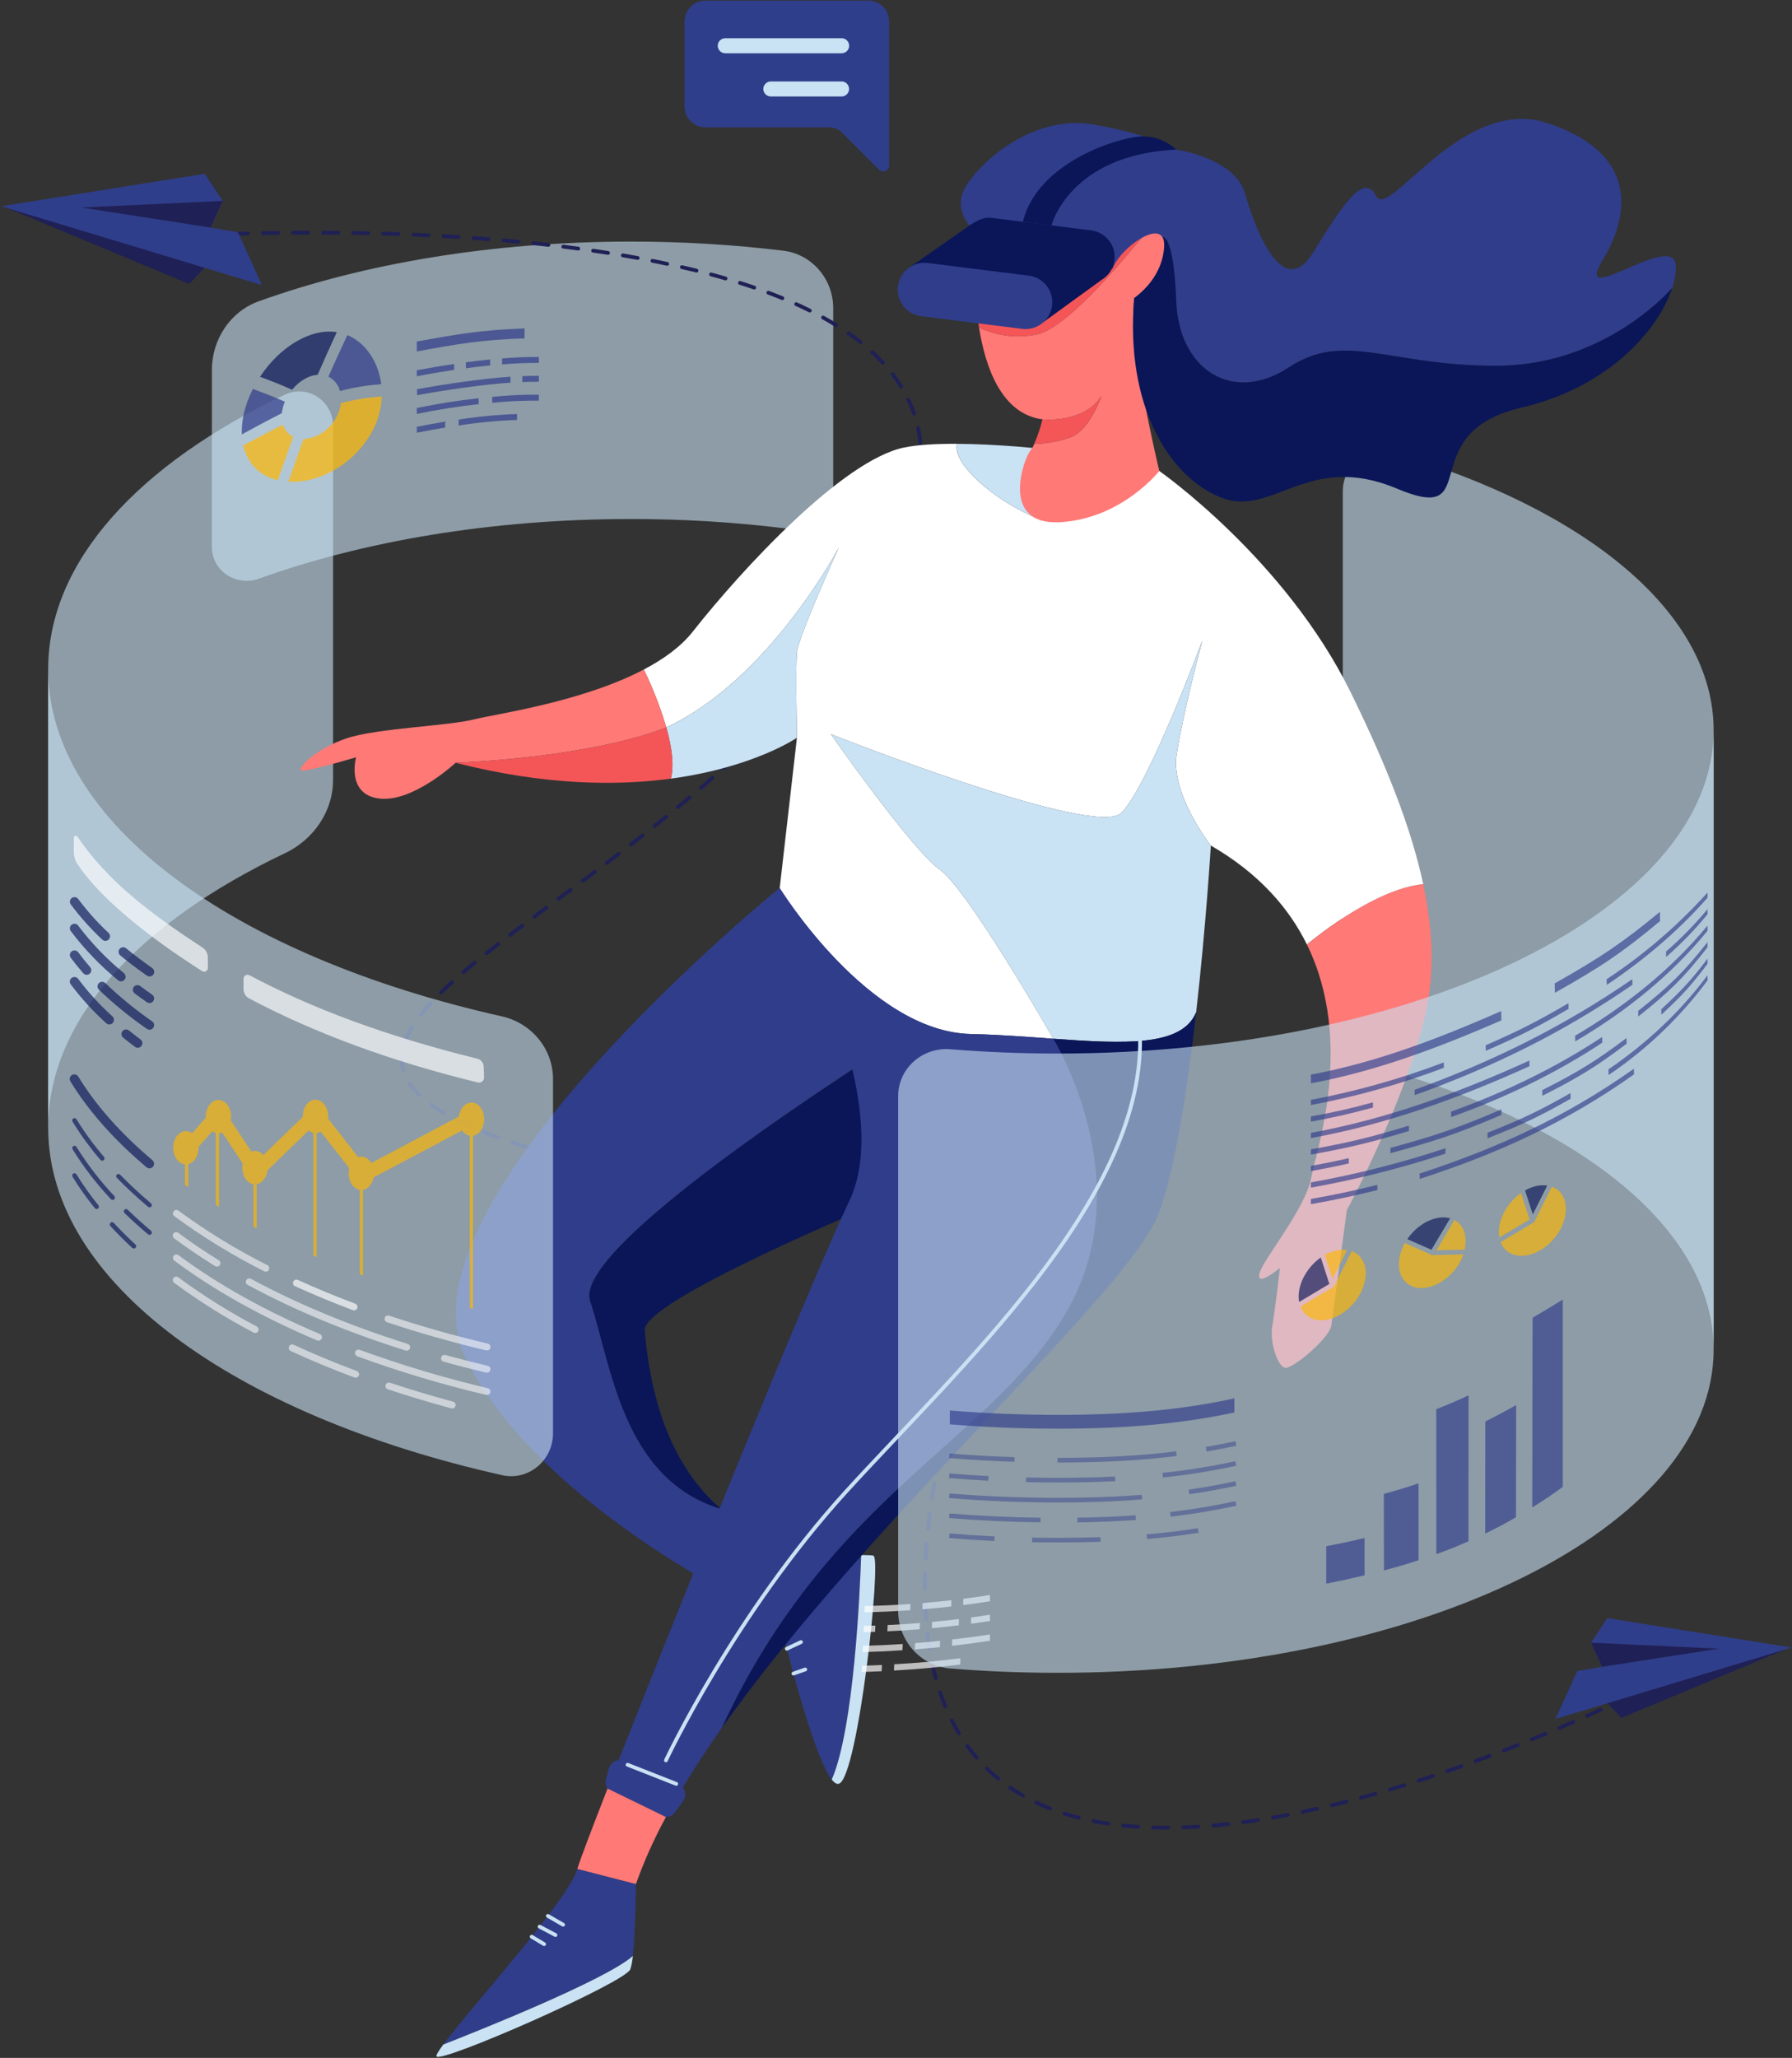 <?xml version="1.0" encoding="UTF-8"?>
<svg width="953px" height="1094px" viewBox="0 0 953 1094" version="1.1" xmlns="http://www.w3.org/2000/svg" xmlns:xlink="http://www.w3.org/1999/xlink">
    <rect x="0" y="0" width="953" height="1094" fill="#333333" stroke="none"/>
    <!-- Generator: Sketch 52.6 (67491) - http://www.bohemiancoding.com/sketch -->
    <title>DISCOVER NEW TECHNO-01</title>
    <desc>Created with Sketch.</desc>
    <g id="Page-1" stroke="none" stroke-width="1" fill="none" fill-rule="evenodd">
        <g id="Artboard" transform="translate(-2231, -3409)">
            <g id="DISCOVER-NEW-TECHNO-01" transform="translate(2231, 3409)">
                <g id="back_tech" transform="translate(24.991, 128.216)">
                    <path d="M126.531,81.592 C138.51,75.897 152.138,84.922 152.138,98.16 L152.138,286.405 C152.138,303.198 141.709,318.151 126.531,325.369 C48.908,362.244 0.625,413.997 0.625,471.303 L0.625,227.517 C0.625,170.203 48.908,118.45 126.531,81.592 Z" id="Path" fill="#C9E2F4" opacity="0.6"></path>
                    <path d="M715.775,112.306 C702.254,108.343 689.117,118.966 689.117,133.003 L689.117,406.637 C689.117,422.847 700.222,436.917 715.775,441.48 C817.906,471.452 886.332,526.402 886.332,589.186 L886.332,260.021 C886.357,197.22 817.906,142.287 715.775,112.306 Z" id="Path" fill="#C9E2F4" opacity="0.6"></path>
                    <path d="M310.508,147.698 C236.542,147.698 168.166,159.471 112.669,179.411 C100.656,183.724 87.678,175.315 87.678,162.56 L87.678,68.562 C87.678,52.344 97.374,37.399 112.669,31.929 C168.166,11.989 236.542,0.216 310.508,0.216 C337.588,0.19 364.645,1.803 391.53,5.045 C406.858,6.91 418.129,20.19 418.129,35.617 L418.129,129.615 C418.129,143.702 405.516,154.242 391.53,152.544 C364.646,149.291 337.589,147.673 310.508,147.698 Z" id="Path" fill="#C9E2F4" opacity="0.6"></path>
                    <g id="Group" opacity="0.71" transform="translate(103.297, 45.791)">
                        <path d="M113.227,22.629 C105.155,23.828 101.156,24.528 93.376,26.001 L93.376,22.837 C101.115,21.389 105.113,20.681 113.185,19.507 L113.227,22.629 Z" id="Path" fill="#303D8B"></path>
                        <path d="M132.379,20.256 C127.214,20.756 124.623,21.089 119.492,21.747 L119.45,18.6 C124.59,17.909 127.181,17.609 132.354,17.101 C132.362,18.358 132.37,18.991 132.379,20.256 Z" id="Path" fill="#303D8B"></path>
                        <path d="M158.278,18.924 C150.506,18.924 146.565,19.108 138.701,19.707 C138.701,18.45 138.701,17.817 138.701,16.552 C146.574,15.944 150.522,15.761 158.295,15.761 L158.278,18.924 Z" id="Path" fill="#303D8B"></path>
                        <path d="M143.2,29.406 C129.48,30.239 107.038,33.569 93.509,36.067 L93.467,32.92 C107.038,30.364 129.438,27.092 143.175,26.259 C143.183,27.475 143.192,28.141 143.2,29.406 Z" id="Path" fill="#303D8B"></path>
                        <path d="M158.278,28.949 C154.771,28.949 153.013,28.949 149.481,29.107 C149.481,27.841 149.481,27.208 149.481,25.943 C153.013,25.818 154.779,25.785 158.295,25.785 C158.278,27.05 158.278,27.683 158.278,28.949 Z" id="Path" fill="#303D8B"></path>
                        <path d="M126.289,40.854 C115.238,42.033 104.253,43.767 93.376,46.05 L93.376,42.886 C106.379,40.321 113.002,39.206 126.248,37.707 L126.289,40.854 Z" id="Path" fill="#303D8B"></path>
                        <path d="M158.278,38.973 C149.997,38.912 141.718,39.295 133.478,40.122 C133.478,38.864 133.478,38.232 133.478,36.966 C141.718,36.131 149.996,35.742 158.278,35.801 L158.278,38.973 Z" id="Path" fill="#303D8B"></path>
                        <path d="M108.454,53.285 C102.431,54.275 99.415,54.833 93.376,56.057 L93.376,52.893 C99.39,51.686 102.398,51.128 108.42,50.146 C108.429,51.411 108.437,52.036 108.454,53.285 Z" id="Path" fill="#303D8B"></path>
                        <path d="M146.682,49.247 C136.286,49.607 125.921,50.589 115.643,52.186 L115.601,49.047 C125.89,47.441 136.266,46.451 146.674,46.083 C146.674,47.348 146.682,47.981 146.682,49.247 Z" id="Path" fill="#303D8B"></path>
                        <path d="M150.672,5.87 C127.48,6.652 115.018,8.859 93.376,12.822 L93.376,7.543 C114.843,3.672 127.447,1.399 150.664,0.599 C150.664,2.714 150.664,3.763 150.672,5.87 Z" id="Path" fill="#303D8B"></path>
                        <path d="M23.225,39.531 C16.403,36.575 12.979,35.284 6.206,32.745 C1.916,41.196 0.017,49.571 0.317,56.931 C8.847,52.302 13.095,49.979 21.626,45.633 C21.853,43.531 22.392,41.474 23.225,39.531 Z" id="Path" fill="#303D8B"></path>
                        <path d="M22.192,51.769 C13.745,55.999 9.538,58.247 1.066,62.801 C2.899,70.852 7.906,77.055 15.67,80.127 C16.895,80.607 18.154,80.999 19.435,81.301 C22.709,72.142 24.341,67.497 27.64,58.188 C25.003,56.908 23.027,54.578 22.192,51.769 Z" id="Path" fill="#FEB701"></path>
                        <path d="M46.575,26.351 C49.527,27.894 51.683,30.618 52.507,33.844 C59.693,31.956 67.043,30.755 74.457,30.256 C73.124,20.082 67.943,10.507 59.271,5.528 C58.355,5.005 57.406,4.541 56.43,4.138 C52.39,12.747 50.366,17.234 46.35,26.234 L46.575,26.351 Z" id="Path" fill="#303D8B"></path>
                        <path d="M52.99,40.288 C52.631,43.279 51.634,46.158 50.066,48.73 C46.076,55.391 39.236,59.279 33.163,59.354 C29.89,68.512 28.273,73.075 25.033,82.108 C40.028,82.941 57.388,74.374 67.518,58.88 C71.925,52.31 74.43,44.652 74.757,36.75 C67.411,37.284 60.127,38.468 52.99,40.288 Z" id="Path" fill="#FEB701"></path>
                        <path d="M40.636,25.227 C44.684,16.027 46.725,11.431 50.816,2.564 C36.654,0.341 20.26,10.69 9.997,26.301 C16.786,28.849 20.218,30.156 27.057,33.178 C30.823,28.549 35.821,25.56 40.636,25.227 Z" id="Path" fill="#0A1658"></path>
                    </g>
                </g>
                <g id="etc">
                    <path d="M880.134,895.015 C880.134,895.015 354.151,1169.423 526.483,679.537" id="Path" stroke="#1F2055" stroke-width="2" stroke-linecap="round" stroke-dasharray="8"></path>
                    <polygon id="Path" fill="#1F2055" points="850.694 900.926 862.215 913.265 949.984 876.674"></polygon>
                    <polygon id="Path" fill="#2F3E8A" points="854.793 860.197 846.121 873.268 851.985 886.073 838.832 888.313 827.219 913.806 952.808 875.824"></polygon>
                    <polygon id="Path" fill="#1F2055" points="851.985 886.073 846.121 873.268 914.147 876.449"></polygon>
                    <path d="M91.91,125.768 C91.91,125.768 571.842,92.465 477.608,291.109 C383.374,489.752 49.149,553.219 313.324,619.042" id="Path" stroke="#1F2055" stroke-width="2" stroke-linecap="round" stroke-dasharray="8"></path>
                    <polygon id="Path" fill="#1F2055" points="113.394 137.366 100.673 150.995 3.715 110.582"></polygon>
                    <polygon id="Path" fill="#2F3E8A" points="108.87 92.374 118.45 106.811 111.978 120.964 126.497 123.429 139.335 151.595 0.608 109.641"></polygon>
                    <polygon id="Path" fill="#1F2055" points="111.978 120.964 118.45 106.811 43.31 110.324"></polygon>
                    <path d="M375.169,0.325 L461.888,0.325 C467.929,0.325 472.826,5.219 472.826,11.256 L472.826,88.011 C472.824,89.277 472.059,90.416 470.889,90.899 C469.719,91.381 468.373,91.113 467.478,90.218 L447.677,70.427 C445.935,68.689 443.574,67.713 441.112,67.713 L375.169,67.713 C369.03,67.718 364.049,62.75 364.039,56.615 L364.039,11.44 C364.039,8.49 365.212,5.662 367.3,3.577 C369.387,1.493 372.218,0.322 375.169,0.325 Z" id="Path" fill="#2F3E8A"></path>
                    <path d="M385.698,20.323 L447.593,20.323 C449.8,20.328 451.587,22.114 451.592,24.319 C451.587,26.526 449.801,28.315 447.593,28.324 L385.698,28.324 C383.491,28.315 381.704,26.526 381.7,24.319 C381.704,22.114 383.492,20.328 385.698,20.323 Z" id="Path" fill="#C9E2F4"></path>
                    <path d="M409.94,43.294 L447.552,43.294 C449.76,43.303 451.546,45.092 451.55,47.298 C451.546,49.504 449.758,51.29 447.552,51.295 L409.94,51.295 C407.732,51.29 405.942,49.505 405.933,47.298 C405.938,45.089 407.729,43.298 409.94,43.294 Z" id="Path" fill="#C9E2F4"></path>
                </g>
                <g id="lady" transform="translate(159.111, 62.443)">
                    <g id="right_leg" transform="translate(83.304, 403.798)">
                        <path d="M244.648,80.468 C183.911,118.925 62.728,199.526 71.375,225.386 C82.838,259.763 88.536,320.132 141.259,336.118 C121.358,319.133 104.538,290.226 100.482,240.988 C99.215,225.66 215.949,176.738 243.881,165.224 C245.964,159.396 247.988,153.651 249.929,148.031 C249.738,132.379 248.763,106.361 244.648,80.468 Z" id="Path" fill="#0A1658"></path>
                        <path d="M141.234,336.084 C88.511,320.132 82.813,259.763 71.35,225.352 C62.728,199.543 183.911,118.891 244.623,80.435 C236.859,31.521 217.915,-16.935 172.148,5.795 C172.148,5.795 -34.838,173.924 5.148,255.616 C45.134,337.308 172.148,394.897 172.148,394.897 C172.148,394.897 189.101,466.041 199.93,479.786 C211.726,452.695 214.925,379.969 215.575,360.446 C201.596,360.262 168.516,359.372 141.234,336.084 Z" id="Path" fill="#303D8B"></path>
                        <path d="M203.945,481.909 C213.942,477.214 226.437,363.493 222.181,360.845 C221.614,360.495 219.257,360.495 215.566,360.446 C214.908,379.969 211.718,452.695 199.922,479.786 C201.396,481.651 202.754,482.476 203.945,481.909 Z" id="Path" fill="#C9E2F4"></path>
                        <path d="M176.022,410.233 L183.561,406.687" id="Path" stroke="#C9E2F3" stroke-width="2" stroke-linecap="round"></path>
                        <path d="M179.537,423.438 L185.818,421.265" id="Path" stroke="#C9E2F3" stroke-width="2" stroke-linecap="round"></path>
                    </g>
                    <g id="body" transform="translate(183.269, 173.175)">
                        <path d="M375.852,132.279 C340.956,61.369 274.121,14.745 274.121,14.745 C274.121,14.745 228.004,48.422 206.419,38.731 C184.835,29.04 163.934,10.499 166.608,0.375 C166.612,0.358 166.612,0.341 166.608,0.325 C155.321,0.266 145.416,0.841 138.368,2.298 C105.73,9.058 52.223,66.947 26.049,100.15 C19.76,108.143 10.546,114.778 0,120.307 C4.835,130.207 8.831,140.495 11.946,151.062 C66.643,125.827 103.689,55.491 103.689,55.491 C103.689,55.491 82.23,102.798 81.438,111.024 C80.647,119.249 81.438,156.574 81.438,156.574 L72.275,236.451 C72.275,236.451 119.317,312.897 173.997,314.08 C188.876,314.396 203.762,315.562 217.774,316.577 C217.774,316.577 172.39,237.283 157.445,226.701 C142.5,216.119 99.474,154.675 99.474,154.675 C99.474,154.675 239.816,210.249 253.928,196.537 C268.04,182.825 297.054,104.854 297.054,104.854 C297.054,104.854 286.466,144.426 283.334,165.582 C280.202,186.738 301.561,213.871 301.561,213.871 C327.236,228.733 343.147,247.174 352.652,266.515 C352.652,266.515 387.306,237.017 414.497,234.402 C408.091,204.471 394.904,171.01 375.852,132.279 Z" id="Path" fill="#FFFFFF"></path>
                        <path d="M283.334,165.582 C286.466,144.426 297.054,104.854 297.054,104.854 C297.054,104.854 268.04,182.825 253.928,196.537 C239.816,210.249 99.474,154.675 99.474,154.675 C99.474,154.675 142.5,216.127 157.445,226.701 C172.39,237.275 217.732,316.569 217.732,316.569 C255.219,319.283 286.367,320.915 293.764,302.415 C299.062,255.716 301.561,213.871 301.561,213.871 C301.561,213.871 280.194,186.738 283.334,165.582 Z" id="Path" fill="#C9E2F4"></path>
                        <path d="M206.419,38.731 C228.004,48.422 274.121,14.745 274.121,14.745 C266.765,9.167 207.586,0.533 166.658,0.325 C166.662,0.341 166.662,0.358 166.658,0.375 C163.959,10.499 184.835,29.04 206.419,38.731 Z" id="Path" fill="#C9E2F4"></path>
                        <path d="M81.438,111.024 C82.271,102.798 103.689,55.491 103.689,55.491 C103.689,55.491 66.643,125.827 11.962,151.062 C14.695,160.803 16.311,170.944 14.387,178.312 C58.538,172.359 81.438,156.574 81.438,156.574 C81.438,156.574 80.655,119.258 81.438,111.024 Z" id="Path" fill="#C9E2F4"></path>
                    </g>
                    <g id="head" transform="translate(351.544, 0)">
                        <path d="M92.518,96.037 C92.518,96.037 111.136,82.916 109.37,65.282 C109.112,62.668 106.688,59.396 102.764,55.99 C102.722,56.04 60.362,111.123 41.119,115.236 C30.633,117.475 19.702,116.221 9.997,111.665 C13.379,132.945 22.017,157.698 43.801,160.487 C43.801,160.487 65.702,162.843 75.04,148.148 C75.04,148.148 68.751,166.365 58.704,169.995 C52.502,172.193 45.99,173.393 39.411,173.55 C38.858,174.831 38.144,176.037 37.287,177.138 C33.955,181.059 20.626,217.102 53.356,215.145 C86.087,213.188 105.888,187.92 105.888,187.92 C105.888,187.92 89.769,122.288 92.518,96.037 Z" id="Path" fill="#FF7977"></path>
                        <path d="M41.161,115.236 C60.362,111.123 102.722,56.04 102.806,55.99 C80.314,36.433 8.139,12.289 7.931,80.268 C7.69,90.774 8.381,101.281 9.997,111.665 C19.714,116.23 30.661,117.485 41.161,115.236 Z" id="Path" fill="#F45658"></path>
                        <path d="M58.663,169.995 C68.709,166.365 74.999,148.148 74.999,148.148 C65.66,162.843 43.76,160.487 43.76,160.487 C42.632,164.947 41.165,169.314 39.37,173.55 C45.948,173.393 52.46,172.193 58.663,169.995 Z" id="Path" fill="#F45658"></path>
                        <path d="M114.86,97.611 C116.234,134.044 144.749,152.561 174.739,132.87 C204.728,113.18 227.962,132.279 285.883,131.988 C343.805,131.696 378.659,90.609 378.659,90.609 C380.242,85.78 380.825,81.517 380.459,78.212 C378.493,60.578 325.178,102.898 341.647,75.814 C358.116,48.73 357.717,17.875 312.241,2.981 C266.765,-11.914 227.962,54.708 221.298,41.828 C214.633,28.949 203.654,46.083 187.584,71.943 C171.515,97.802 157.003,59.795 151.514,40.596 C146.024,21.397 114.86,17.093 114.86,17.093 C114.86,17.093 102.514,9.258 70.959,3.772 C39.403,-1.715 11.371,22.579 2.741,37.074 C-5.89,51.57 10.979,63.517 10.979,63.517 C29.206,78.945 81.097,80.418 81.097,80.418 C83.971,71.177 102.572,56.731 107.354,63.35 C107.354,63.35 113.494,61.169 114.86,97.611 Z" id="Path" fill="#303D8B"></path>
                        <path d="M108.445,68.954 C107.262,86.438 92.518,96.037 92.518,96.037 C87.619,153.435 111.136,191.05 138.577,202.015 C166.017,212.98 184.835,177.338 232.269,197.32 C279.702,217.301 239.716,167.938 298.521,154.226 C346.296,143.086 371.828,111.515 378.659,90.609 C378.659,90.609 343.805,131.696 285.883,131.988 C227.962,132.279 204.728,113.18 174.739,132.87 C144.749,152.561 116.234,134.044 114.86,97.611 C113.485,61.177 107.362,63.35 107.362,63.35 C108.204,64.516 108.62,66.339 108.445,68.954 Z" id="Path" fill="#0A1658"></path>
                    </g>
                    <g id="vr" transform="translate(316.556, 9.991)">
                        <path d="M104.655,50.046 L50.974,43.294 C45.651,42.619 37.645,49.039 37.645,49.039 L7.614,69.969 L78.822,99.109 L110.245,76.297 C110.895,75.902 111.511,75.454 112.086,74.956 L112.236,74.848 C114.878,72.555 116.581,69.368 117.017,65.898 C117.955,58.117 112.434,51.037 104.655,50.046 Z" id="Path" fill="#0A1658"></path>
                        <path d="M15.793,70.635 L69.906,70.632 C77.777,70.631 84.158,77.011 84.158,84.882 C84.158,84.883 84.158,84.884 84.158,84.884 L84.158,84.884 C84.158,92.757 77.776,99.138 69.904,99.139 L15.791,99.143 C7.92,99.143 1.539,92.763 1.538,84.892 C1.538,84.891 1.538,84.891 1.538,84.89 L1.538,84.89 C1.539,77.018 7.92,70.636 15.793,70.635 Z" id="Rectangle" fill="#303D8B" transform="translate(42.848, 84.887) rotate(7.14) translate(-42.848, -84.887) "></path>
                        <path d="M83.504,47.398 C83.504,47.398 93.009,9.749 149.848,7.102 C145.192,2.663 139.029,0.147 132.595,0.058 C121.524,-0.241 76.098,12.98 68.318,45.5 L83.504,47.398 Z" id="Path" fill="#0A1658"></path>
                    </g>
                    <g id="hands" transform="translate(0, 293.065)">
                        <path d="M535.921,146.624 C561.57,198.818 540.486,257.565 538.345,269.995 C535.404,287.038 512.762,313.488 510.705,321.423 C508.647,329.357 521.584,318.484 521.584,318.484 C521.584,318.484 518.935,341.405 517.469,349.63 C516.003,357.856 520.41,371.377 524.525,371.669 C528.64,371.96 548.042,355.8 548.925,349.048 C549.808,342.295 557.155,287.829 557.155,287.829 C557.155,287.829 588.911,229.057 599.107,182.825 C603.73,161.835 603.089,139.389 597.766,114.512 C570.575,117.126 535.921,146.624 535.921,146.624 Z" id="Path" fill="#FF7977"></path>
                        <path d="M183.269,0.416 C150.006,17.9 103.455,24.211 93.184,26.884 C79.664,30.414 41.044,31.588 24.975,37.074 C8.905,42.561 -0.508,52.352 0.866,53.917 C2.241,55.483 30.264,47.065 30.264,47.065 C30.264,47.065 24.775,66.847 42.618,69.004 C60.462,71.16 83.188,50.004 83.188,50.004 C161.585,46.258 195.215,31.172 195.215,31.172 C192.1,20.604 188.104,10.316 183.269,0.416 Z" id="Path" fill="#FF7977"></path>
                        <path d="M197.656,58.422 C199.58,51.053 197.964,40.938 195.232,31.172 C195.232,31.172 161.602,46.258 83.204,50.004 C130.254,61.993 168.558,62.343 197.656,58.422 Z" id="Path" fill="#F45658"></path>
                    </g>
                    <g id="left_leg" transform="translate(72.475, 409.626)">
                        <path d="M404.558,65.981 C397.161,84.456 366.022,82.824 328.527,80.135 C328.527,80.135 375.894,156.399 335.324,225.744 C294.755,295.089 209.893,321.822 152.055,446.858 C230.503,335.668 369.804,214.279 384.907,172.259 C393.604,148.073 400.085,105.304 404.558,65.981 Z" id="Path" fill="#0A1658"></path>
                        <path d="M328.527,80.118 C314.515,79.111 299.629,77.945 284.75,77.621 C230.07,76.447 183.028,0 183.028,0 C183.028,0 246.53,111.123 220.073,166.365 C200.38,207.477 132.929,373.459 97.441,463.593 C95.035,463.842 93.017,465.52 92.334,467.839 L90.668,473.575 C90.149,475.323 90.456,477.211 91.501,478.704 L122.549,493.865 C124.481,493.867 126.296,492.937 127.422,491.368 L131.696,485.331 C133.23,483.169 133.148,480.253 131.496,478.18 C137.694,467.872 144.591,457.407 152.047,446.842 C209.877,321.806 294.73,295.072 335.316,225.727 C375.902,156.382 328.527,80.127 328.527,80.118 Z" id="Path" fill="#303D8B"></path>
                        <path d="M75.415,521.532 L106.579,529.566 C110.956,517.265 116.301,505.33 122.565,493.874 L91.518,478.729 C82.563,501.641 76.582,517.46 75.415,521.532 Z" id="Path" fill="#FF7977"></path>
                        <path d="M102.173,466.091 L128.047,476.256" id="Path" stroke="#C9E2F3" stroke-width="2" stroke-linecap="round"></path>
                        <path d="M122.565,463.743 C122.565,463.743 158.911,386.164 218.307,320.932 C277.703,255.7 375.902,166.656 374.719,80.118" id="Path" stroke="#C9E2F3" stroke-width="2" stroke-linecap="round"></path>
                        <path d="M106.579,529.566 L75.415,521.532 C70.742,537.883 18.569,595.456 4.174,614.78 C21.018,608.186 90.985,580.328 104.972,567.664 C106.454,554.385 106.579,529.566 106.579,529.566 Z" id="Path" fill="#303D8B"></path>
                        <path d="M0.541,621.049 C2.108,625.362 100.898,581.868 103.639,574.816 C104.338,572.501 104.782,570.117 104.963,567.706 C90.985,580.369 21.018,608.227 4.165,614.821 C1.666,618.193 0.308,620.408 0.541,621.049 Z" id="Path" fill="#C9E2F4"></path>
                        <path d="M59.771,546.442 L67.868,551.113" id="Path" stroke="#C9E2F3" stroke-width="2" stroke-linecap="round"></path>
                        <path d="M55.381,552.154 L63.819,556.6" id="Path" stroke="#C9E2F3" stroke-width="2" stroke-linecap="round"></path>
                        <path d="M51.165,557.49 L57.771,561.445" id="Path" stroke="#C9E2F3" stroke-width="2" stroke-linecap="round"></path>
                    </g>
                </g>
                <g id="front_tech" transform="translate(24.991, 355.508)">
                    <path d="M269.114,218.134 C269.114,202.107 257.685,188.378 242.04,184.831 C99.64,152.927 0.625,82.25 0.625,0.183 L0.625,244.044 C0.625,326.119 99.64,396.796 242.04,428.708 C256.085,431.855 269.114,420.832 269.114,406.437 L269.114,218.134 Z" id="Path" fill="#C9E2F4" opacity="0.6"></path>
                    <g id="Group" opacity="0.67" transform="translate(11.663, 88.253)">
                        <path d="M19.402,56.415 C18.783,56.407 18.189,56.17 17.735,55.749 C11.623,50.037 6.031,43.793 1.025,37.091 C0.479,36.389 0.357,35.447 0.706,34.629 C1.055,33.811 1.82,33.247 2.705,33.155 C3.59,33.063 4.455,33.457 4.965,34.185 C9.796,40.655 15.196,46.679 21.101,52.186 C21.83,52.872 22.067,53.933 21.701,54.864 C21.334,55.795 20.436,56.41 19.435,56.415 L19.402,56.415 Z" id="Path" fill="#0A1658"></path>
                        <path d="M42.852,75.323 C42.35,75.321 41.861,75.164 41.452,74.873 C36.454,71.376 31.656,67.763 27.29,64.133 C26.615,63.577 26.288,62.703 26.432,61.84 C26.576,60.977 27.17,60.256 27.989,59.95 C28.809,59.643 29.73,59.797 30.406,60.353 C34.713,63.9 39.386,67.43 44.293,70.86 C45.178,71.47 45.561,72.586 45.238,73.611 C44.915,74.636 43.96,75.33 42.885,75.323 L42.852,75.323 Z" id="Path" fill="#0A1658"></path>
                        <path d="M27.699,77.92 C27.123,77.92 26.565,77.717 26.124,77.346 C16.745,69.673 8.314,60.911 1.008,51.245 C0.462,50.543 0.34,49.6 0.689,48.783 C1.038,47.965 1.803,47.4 2.688,47.308 C3.573,47.216 4.438,47.611 4.948,48.339 C12.02,57.693 20.184,66.17 29.265,73.591 C30.058,74.25 30.352,75.335 30.002,76.305 C29.651,77.274 28.73,77.92 27.699,77.92 Z" id="Path" fill="#0A1658"></path>
                        <path d="M42.852,89.468 C42.351,89.469 41.862,89.315 41.452,89.027 C39.228,87.47 37.07,85.913 34.963,84.331 C34.263,83.805 33.898,82.945 34.005,82.077 C34.111,81.208 34.673,80.462 35.479,80.12 C36.285,79.778 37.212,79.892 37.912,80.418 C39.967,81.956 42.083,83.488 44.26,85.014 C45.137,85.627 45.515,86.738 45.192,87.758 C44.87,88.778 43.922,89.47 42.852,89.468 Z" id="Path" fill="#0A1658"></path>
                        <path d="M9.48,74.457 C8.774,74.46 8.102,74.156 7.639,73.624 C5.256,70.91 3.024,68.138 0.975,65.39 C0.172,64.3 0.405,62.767 1.495,61.964 C2.586,61.162 4.12,61.395 4.923,62.485 C6.864,65.124 9.014,67.788 11.304,70.394 C11.933,71.12 12.08,72.144 11.683,73.018 C11.285,73.891 10.415,74.453 9.455,74.457 L9.48,74.457 Z" id="Path" fill="#0A1658"></path>
                        <path d="M42.852,103.622 C42.351,103.623 41.862,103.469 41.452,103.181 C32.403,96.936 23.871,89.976 15.936,82.366 C15.308,81.757 15.053,80.858 15.268,80.01 C15.482,79.161 16.133,78.492 16.975,78.253 C17.818,78.015 18.724,78.243 19.352,78.853 C27.098,86.286 35.427,93.088 44.26,99.193 C45.137,99.805 45.515,100.916 45.192,101.936 C44.87,102.957 43.922,103.649 42.852,103.647 L42.852,103.622 Z" id="Path" fill="#0A1658"></path>
                        <path d="M21.509,100.825 C20.892,100.832 20.296,100.603 19.843,100.183 C12.902,93.934 6.588,87.021 0.991,79.544 C0.446,78.842 0.324,77.899 0.673,77.082 C1.022,76.264 1.787,75.7 2.672,75.608 C3.556,75.515 4.421,75.91 4.932,76.638 C10.346,83.86 16.45,90.538 23.159,96.578 C23.906,97.262 24.156,98.334 23.787,99.277 C23.418,100.22 22.506,100.838 21.492,100.833 L21.509,100.825 Z" id="Path" fill="#0A1658"></path>
                        <path d="M36.587,113.23 C36.057,113.227 35.542,113.052 35.121,112.73 C32.963,111.123 30.881,109.5 28.848,107.868 C27.795,107.02 27.629,105.478 28.478,104.425 C29.326,103.372 30.869,103.207 31.922,104.055 C33.905,105.653 35.951,107.241 38.062,108.817 C38.912,109.448 39.26,110.554 38.924,111.557 C38.589,112.561 37.646,113.236 36.587,113.23 Z" id="Path" fill="#0A1658"></path>
                        <path d="M42.852,177.338 C42.276,177.337 41.718,177.134 41.277,176.763 C24.058,162.235 10.455,146.916 0.883,131.238 C0.355,130.493 0.285,129.517 0.703,128.705 C1.12,127.893 1.955,127.38 2.869,127.375 C3.782,127.371 4.622,127.875 5.048,128.682 C14.353,143.918 27.599,158.838 44.418,173.017 C45.206,173.68 45.495,174.765 45.141,175.732 C44.787,176.699 43.865,177.341 42.835,177.338 L42.852,177.338 Z" id="Path" fill="#0A1658"></path>
                        <path d="M17.71,173.292 C17.35,173.296 17.007,173.137 16.777,172.859 C11.301,166.486 6.337,159.69 1.933,152.536 C1.696,152.162 1.679,151.69 1.889,151.3 C2.099,150.911 2.502,150.665 2.945,150.657 C3.387,150.649 3.8,150.88 4.024,151.262 C8.362,158.297 13.251,164.979 18.643,171.243 C19.081,171.761 19.018,172.535 18.502,172.975 C18.284,173.172 18.004,173.284 17.71,173.292 Z" id="Path" fill="#0A1658"></path>
                        <path d="M42.86,198.061 C42.568,198.061 42.287,197.954 42.069,197.761 C36.079,192.716 30.456,187.495 25.341,182.242 C24.994,181.745 25.063,181.07 25.503,180.653 C25.943,180.237 26.621,180.204 27.099,180.577 C32.155,185.772 37.72,190.942 43.643,195.938 C44.039,196.267 44.187,196.81 44.011,197.294 C43.836,197.779 43.376,198.102 42.86,198.102 L42.86,198.061 Z" id="Path" fill="#0A1658"></path>
                        <path d="M23.259,194.139 C22.92,194.137 22.597,193.996 22.367,193.748 C14.676,185.598 7.83,176.691 1.933,167.164 C1.591,166.593 1.768,165.853 2.333,165.499 C2.908,165.168 3.642,165.347 3.999,165.907 C9.822,175.284 16.576,184.051 24.158,192.074 C24.487,192.433 24.574,192.953 24.38,193.399 C24.185,193.845 23.746,194.136 23.259,194.139 Z" id="Path" fill="#0A1658"></path>
                        <path d="M42.86,212.681 C42.571,212.683 42.29,212.583 42.069,212.398 C37.662,208.684 33.447,204.904 29.531,201.058 C29.299,200.829 29.169,200.518 29.169,200.192 C29.169,199.867 29.299,199.555 29.531,199.326 C30.012,198.852 30.784,198.852 31.264,199.326 C35.138,203.098 39.311,206.869 43.668,210.549 C43.918,210.757 44.075,211.056 44.103,211.38 C44.132,211.703 44.029,212.025 43.818,212.273 C43.575,212.543 43.224,212.693 42.86,212.681 Z" id="Path" fill="#0A1658"></path>
                        <path d="M14.712,198.935 C14.339,198.934 13.987,198.766 13.754,198.477 C9.454,193.19 5.505,187.628 1.933,181.825 C1.696,181.452 1.679,180.98 1.889,180.59 C2.099,180.201 2.502,179.955 2.945,179.947 C3.387,179.939 3.8,180.17 4.024,180.552 C7.544,186.276 11.44,191.761 15.686,196.97 C15.979,197.338 16.036,197.84 15.834,198.265 C15.632,198.689 15.207,198.962 14.737,198.968 L14.712,198.935 Z" id="Path" fill="#0A1658"></path>
                        <path d="M34.513,219.949 C34.204,219.95 33.907,219.834 33.68,219.624 C29.515,215.811 25.616,211.881 22.017,207.968 C21.597,207.469 21.642,206.728 22.12,206.284 C22.598,205.839 23.341,205.848 23.808,206.303 C27.399,210.175 31.306,214.054 35.371,217.826 C35.742,218.168 35.864,218.702 35.68,219.172 C35.496,219.641 35.043,219.95 34.538,219.949 L34.513,219.949 Z" id="Path" fill="#0A1658"></path>
                        <g opacity="0.82" transform="translate(54.981, 234.785)" fill="#FFFFFF" id="Path">
                            <path d="M44.076,30.089 C43.786,30.081 43.501,30.007 43.243,29.873 C28.531,22.151 14.426,13.325 1.05,3.472 C0.491,3.091 0.186,2.435 0.255,1.762 C0.325,1.09 0.758,0.51 1.383,0.251 C2.008,-0.007 2.724,0.098 3.249,0.525 C16.462,10.273 30.397,19.004 44.934,26.642 C45.675,27.037 46.055,27.881 45.858,28.696 C45.662,29.511 44.94,30.091 44.101,30.106 L44.076,30.089 Z"></path>
                        </g>
                        <g opacity="0.82" transform="translate(116.626, 270.586)" fill="#FFFFFF" id="Path">
                            <path d="M35.879,18.067 C35.661,18.068 35.444,18.031 35.238,17.959 C23.517,13.588 12.146,8.867 1.425,3.905 C0.786,3.655 0.339,3.072 0.265,2.392 C0.19,1.711 0.5,1.045 1.069,0.663 C1.638,0.281 2.372,0.247 2.974,0.574 C13.604,5.495 24.891,10.182 36.521,14.512 C37.342,14.831 37.823,15.687 37.666,16.554 C37.51,17.42 36.76,18.055 35.879,18.067 Z"></path>
                        </g>
                        <g opacity="0.82" transform="translate(168.274, 290.568)" fill="#FFFFFF" id="Path">
                            <path d="M35.554,14.42 C35.393,14.422 35.233,14.4 35.079,14.354 C23.542,11.256 12.179,7.843 1.308,4.221 C0.686,4.013 0.222,3.489 0.092,2.846 C-0.039,2.204 0.183,1.541 0.675,1.106 C1.166,0.672 1.852,0.533 2.474,0.741 C13.304,4.338 24.566,7.726 36.037,10.807 C36.924,11.052 37.493,11.913 37.371,12.824 C37.25,13.735 36.474,14.416 35.554,14.42 Z"></path>
                        </g>
                        <g opacity="0.82" transform="translate(54.981, 222.297)" fill="#FFFFFF" id="Path">
                            <path d="M77.781,46.691 C77.535,46.69 77.291,46.639 77.065,46.541 C47.842,34.202 22.259,19.898 1.016,4.08 C0.251,3.457 0.113,2.343 0.703,1.553 C1.292,0.762 2.401,0.577 3.216,1.132 C24.217,16.768 49.541,30.888 78.489,43.119 C79.288,43.463 79.738,44.318 79.567,45.171 C79.396,46.023 78.651,46.64 77.781,46.649 L77.781,46.691 Z"></path>
                        </g>
                        <g opacity="0.82" transform="translate(151.614, 273.084)" fill="#FFFFFF" id="Path">
                            <path d="M70.667,24.727 C70.524,24.727 70.381,24.71 70.242,24.677 C47.009,19.219 24.126,12.368 1.716,4.163 C1.101,3.935 0.655,3.397 0.545,2.752 C0.435,2.106 0.678,1.451 1.182,1.032 C1.687,0.614 2.376,0.497 2.991,0.724 C25.263,8.874 48.004,15.68 71.092,21.106 C72.015,21.305 72.635,22.172 72.525,23.109 C72.415,24.047 71.611,24.747 70.667,24.727 Z"></path>
                        </g>
                        <g opacity="0.82" transform="translate(54.981, 210.641)" fill="#FFFFFF" id="Path">
                            <path d="M23.767,18.958 C23.427,18.956 23.093,18.864 22.8,18.691 C15.136,13.954 7.806,9 1.016,3.946 C0.457,3.566 0.152,2.909 0.222,2.237 C0.292,1.564 0.724,0.984 1.349,0.726 C1.975,0.467 2.691,0.572 3.216,0.999 C9.88,5.995 17.152,10.89 24.733,15.561 C25.438,15.989 25.77,16.834 25.544,17.627 C25.319,18.42 24.591,18.964 23.767,18.958 Z"></path>
                        </g>
                        <g opacity="0.82" transform="translate(93.301, 235.618)" fill="#FFFFFF" id="Path">
                            <path d="M86.336,38.665 C86.147,38.666 85.959,38.638 85.778,38.581 C54.731,28.824 26.416,17.059 1.641,3.613 C0.815,3.099 0.532,2.031 0.995,1.176 C1.458,0.32 2.508,-0.027 3.39,0.383 C27.99,13.704 56.089,25.36 86.911,35.076 C87.767,35.356 88.294,36.214 88.158,37.103 C88.022,37.993 87.262,38.653 86.361,38.665 L86.336,38.665 Z"></path>
                        </g>
                        <g opacity="0.82" transform="translate(197.431, 276.414)" fill="#FFFFFF" id="Path">
                            <path d="M24.85,9.566 C24.707,9.566 24.564,9.549 24.425,9.516 C16.752,7.693 9.138,5.745 1.816,3.688 C0.84,3.417 0.267,2.409 0.533,1.432 C0.659,0.959 0.971,0.557 1.397,0.316 C1.823,0.075 2.328,0.015 2.799,0.15 C10.08,2.165 17.635,4.096 25.291,5.911 C26.214,6.11 26.835,6.978 26.725,7.915 C26.615,8.852 25.81,9.553 24.866,9.533 L24.85,9.566 Z"></path>
                        </g>
                        <g opacity="0.82" transform="translate(54.981, 198.985)" fill="#FFFFFF" id="Path">
                            <path d="M49.733,33.303 C49.443,33.301 49.158,33.233 48.9,33.103 C32.145,24.674 16.127,14.854 1.016,3.747 C0.251,3.124 0.113,2.01 0.703,1.22 C1.292,0.429 2.401,0.244 3.216,0.799 C18.161,11.785 34.002,21.496 50.574,29.831 C51.323,30.221 51.711,31.071 51.514,31.892 C51.317,32.713 50.586,33.295 49.741,33.303 L49.733,33.303 Z"></path>
                        </g>
                        <path d="M151.614,252.827 C151.395,252.826 151.178,252.786 150.972,252.711 C140.293,248.706 129.896,244.385 120.058,239.914 C119.24,239.438 118.916,238.419 119.31,237.558 C119.704,236.698 120.687,236.276 121.582,236.584 C131.346,241.046 141.667,245.317 152.263,249.28 C153.098,249.592 153.59,250.457 153.43,251.334 C153.27,252.21 152.505,252.846 151.614,252.844 L151.614,252.827 Z" id="Path" fill="#FFFFFF"></path>
                        <g opacity="0.82" transform="translate(167.441, 254.767)" fill="#FFFFFF" id="Path">
                            <path d="M54.839,19.374 C54.696,19.374 54.554,19.357 54.414,19.324 C36.171,15.003 18.41,9.958 1.641,4.338 C1.019,4.129 0.555,3.605 0.425,2.963 C0.294,2.32 0.517,1.657 1.008,1.223 C1.499,0.789 2.185,0.649 2.807,0.858 C19.468,6.436 37.12,11.448 55.289,15.744 C56.212,15.943 56.833,16.81 56.723,17.748 C56.613,18.685 55.808,19.385 54.864,19.366 L54.839,19.374 Z"></path>
                        </g>
                        <polygon id="Path" fill="#FEB701" points="214.892 145.808 157.587 176.197 131.646 142.961 100.24 173.333 79.814 142.403 61.745 162.984 61.745 174.124 78.989 154.484 98.99 184.764 130.879 153.926 155.587 185.572 214.892 154.126"></polygon>
                        <polygon id="Path" fill="#FEB701" points="63.469 187.32 61.745 186.097 61.745 162.984 63.469 162.984"></polygon>
                        <polygon id="Path" fill="#FEB701" points="99.848 209.284 98.116 208.36 98.116 182.575 99.848 182.575"></polygon>
                        <polygon id="Path" fill="#FEB701" points="131.696 224.511 129.971 223.596 129.971 152.577 131.696 152.577"></polygon>
                        <polygon id="Path" fill="#FEB701" points="156.379 234.302 154.654 233.595 154.654 181.909 156.379 181.909"></polygon>
                        <polygon id="Path" fill="#FEB701" points="214.892 252.003 213.167 251.603 213.167 154.126 214.892 154.126"></polygon>
                        <polygon id="Path" fill="#FEB701" points="79.864 197.877 78.131 196.654 78.131 153.035 79.864 153.035"></polygon>
                        <path d="M162.252,179.969 C162.252,184.873 159.236,188.844 155.512,188.844 C151.789,188.844 148.773,184.873 148.773,179.969 C148.773,175.065 151.789,171.094 155.512,171.094 C159.236,171.094 162.252,175.065 162.252,179.969 Z" id="Path" fill="#FEB701"></path>
                        <path d="M220.823,151.22 C220.823,156.116 217.807,160.095 214.083,160.095 C210.36,160.095 207.344,156.116 207.344,151.22 C207.344,146.325 210.368,142.37 214.092,142.37 C217.815,142.37 220.823,146.308 220.823,151.22 Z" id="Path" fill="#FEB701"></path>
                        <path d="M137.86,149.721 C137.86,154.625 134.845,158.597 131.121,158.597 C127.397,158.597 124.381,154.625 124.381,149.721 C124.381,144.818 127.397,140.838 131.121,140.838 C134.845,140.838 137.86,144.818 137.86,149.721 Z" id="Path" fill="#FEB701"></path>
                        <path d="M105.696,176.963 C105.696,181.867 102.681,185.838 98.957,185.838 C95.233,185.838 92.226,181.867 92.226,176.963 C92.226,172.059 95.242,168.088 98.957,168.088 C102.672,168.088 105.696,172.059 105.696,176.963 Z" id="Path" fill="#FEB701"></path>
                        <path d="M86.253,149.863 C86.253,154.767 83.229,158.738 79.514,158.738 C75.798,158.738 72.775,154.767 72.775,149.863 C72.775,144.959 75.79,140.988 79.514,140.988 C83.238,140.988 86.253,144.967 86.253,149.863 Z" id="Path" fill="#FEB701"></path>
                        <ellipse id="Oval" fill="#FEB701" cx="62.203" cy="166.406" rx="6.739" ry="8.875"></ellipse>
                        <path d="M73.891,65.274 C73.898,63.141 72.83,61.147 71.05,59.97 C41.944,40.996 20.285,24.17 4.507,1.007 C4.259,0.628 3.792,0.457 3.357,0.585 C2.923,0.714 2.625,1.112 2.624,1.565 L2.624,9.158 C2.617,11.417 3.271,13.628 4.507,15.519 C21.817,41.629 63.494,67.746 70.75,72.434 C71.336,72.857 72.105,72.928 72.759,72.62 C73.412,72.312 73.846,71.673 73.891,70.952 L73.891,65.274 Z" id="Path" fill="#FFFFFF"></path>
                        <path d="M220.556,123.221 C220.502,121.245 219.141,119.545 217.224,119.058 C169.024,107.177 128.922,92.224 96.025,74.69 C95.382,74.321 94.592,74.316 93.945,74.678 C93.298,75.04 92.889,75.714 92.868,76.455 L92.868,81.975 C92.844,84.048 93.96,85.966 95.775,86.971 C130.438,105.395 171.657,120.581 217.599,131.721 C218.431,131.875 219.288,131.628 219.91,131.055 C220.533,130.482 220.849,129.649 220.764,128.807 C220.756,127.034 220.623,125.019 220.556,123.221 Z" id="Path" fill="#FFFFFF"></path>
                    </g>
                    <g id="Group" opacity="0.74" transform="translate(433.182, 492.05)" fill="#FFFFFF">
                        <g opacity="0.92" id="Path">
                            <path d="M25.891,8.434 C16.211,9.1 11.338,9.316 1.541,9.541 C1.599,8.209 1.633,7.535 1.699,6.211 C11.488,5.986 16.361,5.778 26.024,5.12 C25.966,6.444 25.949,7.102 25.891,8.434 Z"></path>
                            <path d="M47.725,6.461 C41.61,7.152 38.562,7.443 32.355,7.951 C32.405,6.619 32.43,5.953 32.472,4.621 C38.645,4.121 41.719,3.788 47.808,3.139 C47.783,4.471 47.758,5.137 47.725,6.461 Z"></path>
                            <path d="M68.309,3.672 C62.645,4.571 59.796,4.979 54.064,5.695 C54.064,4.371 54.064,3.705 54.131,2.365 C59.837,1.64 62.678,1.241 68.293,0.341 L68.309,3.672 Z"></path>
                            <path d="M7.206,19.932 C4.748,20.023 3.515,20.057 1.066,20.115 C1.125,18.783 1.158,18.117 1.216,16.785 C3.674,16.726 4.898,16.685 7.347,16.601 C7.289,17.925 7.264,18.6 7.206,19.932 Z"></path>
                            <path d="M30.931,18.558 C24.075,19.108 20.643,19.324 13.745,19.657 C13.804,18.317 13.828,17.659 13.887,16.327 C20.776,16.002 24.217,15.786 31.056,15.236 C31.006,16.56 30.989,17.226 30.931,18.558 Z"></path>
                            <path d="M51.707,16.46 C46.009,17.151 43.152,17.459 37.42,17.984 C37.462,16.66 37.487,15.994 37.529,14.653 C43.252,14.12 46.101,13.821 51.782,13.13 C51.749,14.478 51.74,15.136 51.707,16.46 Z"></path>
                            <path d="M21.767,29.723 C13.304,30.281 9.072,30.472 0.591,30.705 C0.65,29.365 0.675,28.699 0.741,27.375 C9.222,27.15 13.454,26.959 21.909,26.409 C21.851,27.733 21.817,28.391 21.767,29.723 Z"></path>
                            <path d="M41.652,28.058 C36.321,28.607 33.647,28.84 28.323,29.257 C28.382,27.924 28.407,27.258 28.457,25.926 C33.788,25.51 36.454,25.269 41.785,24.727 C41.702,26.06 41.652,26.726 41.652,28.058 Z"></path>
                            <path d="M68.309,24.652 C60.254,25.885 56.222,26.426 48.125,27.35 L48.208,24.02 C56.272,23.096 60.296,22.554 68.309,21.322 L68.309,24.652 Z"></path>
                            <path d="M10.721,40.871 C6.481,41.079 4.357,41.162 0.108,41.279 C0.167,39.947 0.2,39.272 0.258,37.949 C4.498,37.832 6.623,37.749 10.863,37.549 C10.83,38.873 10.78,39.539 10.721,40.871 Z"></path>
                            <path d="M52.482,37.299 C38.37,39.023 31.322,39.664 17.244,40.513 C17.302,39.181 17.327,38.523 17.386,37.183 C31.456,36.35 38.487,35.701 52.548,33.977 C52.557,35.309 52.54,35.967 52.482,37.299 Z"></path>
                            <path d="M68.309,14.154 C64.294,14.778 62.278,15.078 58.23,15.619 C58.23,14.295 58.23,13.629 58.28,12.289 C62.303,11.748 64.311,11.456 68.276,10.823 L68.309,14.154 Z"></path>
                        </g>
                    </g>
                    <path d="M537.42,204.563 C518.002,204.563 498.959,203.78 480.415,202.273 C465.62,201.075 452.65,212.381 452.65,227.251 L452.65,500.884 C452.65,516.703 464.596,530.199 480.415,531.473 C498.959,532.979 518.002,533.77 537.42,533.77 C730.12,533.77 886.332,456.841 886.332,361.936 L886.332,32.728 C886.357,127.633 730.12,204.563 537.42,204.563 Z" id="Path" fill="#C9E2F4" opacity="0.6"></path>
                    <g id="Group" opacity="0.66" transform="translate(478.999, 118.225)">
                        <g opacity="0.7" style="mix-blend-mode: overlay;" transform="translate(0, 292.233)" fill="#303D8B" id="Path">
                            <path d="M153.488,2.598 L152.971,0.2 C147.807,1.332 142.517,2.356 137.252,3.247 L137.66,5.661 C142.967,4.762 148.281,3.73 153.488,2.598 Z"></path>
                            <path d="M105.796,49.738 L106.013,52.177 C115.585,51.345 124.556,50.279 133.462,48.847 L133.078,46.424 C124.198,47.856 115.276,48.93 105.796,49.738 Z"></path>
                            <path d="M58.421,51.57 C53.906,51.57 49.413,51.525 44.943,51.436 L44.893,53.884 C49.38,53.973 53.889,54.017 58.421,54.017 C66.585,54.017 74.066,53.892 81.305,53.634 L81.222,51.187 C74.007,51.445 66.552,51.57 58.421,51.57 Z"></path>
                            <path d="M0.741,51.669 C8.689,52.327 16.802,52.852 24.85,53.226 L24.991,50.787 C16.969,50.412 8.889,49.888 0.966,49.238 L0.741,51.669 Z"></path>
                            <path d="M118.292,37.857 L118.575,40.288 C130.328,38.933 142.006,36.988 153.563,34.46 L153.03,32.071 C141.7,34.56 130.346,36.442 118.292,37.857 Z"></path>
                            <path d="M69.001,40.854 L69.001,43.352 C80.114,43.186 90.285,42.761 100.115,42.053 L99.932,39.605 C90.193,40.272 80.064,40.704 69.001,40.854 Z"></path>
                            <path d="M49.424,40.879 C33.222,40.679 16.936,39.914 0.941,38.606 L0.741,41.046 C16.761,42.353 33.13,43.127 49.391,43.327 L49.424,40.879 Z"></path>
                            <path d="M153.496,23.853 L152.963,21.464 C144.916,23.229 136.561,24.736 128.13,25.943 L128.48,28.366 C136.96,27.15 145.382,25.635 153.496,23.853 Z"></path>
                            <path d="M58.421,30.306 C39.161,30.306 19.826,29.523 0.941,27.974 L0.741,30.414 C19.693,31.962 39.061,32.753 58.421,32.753 C75.007,32.753 89.727,32.221 103.405,31.13 L103.214,28.69 C89.602,29.773 74.974,30.306 58.421,30.306 Z"></path>
                            <path d="M152.971,10.823 C140.182,13.609 127.247,15.679 114.227,17.026 L114.485,19.466 C127.592,18.108 140.613,16.02 153.488,13.213 L152.971,10.823 Z"></path>
                            <path d="M89.135,21.422 L89.011,18.974 C79.472,19.441 69.467,19.674 58.446,19.674 C52.923,19.674 47.283,19.607 41.694,19.474 L41.635,21.93 C47.25,22.055 52.898,22.121 58.446,22.121 C69.484,22.121 79.522,21.888 89.135,21.422 Z"></path>
                            <path d="M21.717,18.733 C14.753,18.367 7.764,17.9 0.941,17.342 L0.741,19.782 C7.589,20.348 14.603,20.814 21.567,21.172 L21.717,18.733 Z"></path>
                            <path d="M121.516,5.57 C102.572,7.943 82.521,9.042 58.421,9.042 L58.421,11.539 C82.629,11.539 102.772,10.424 121.824,8.043 L121.516,5.57 Z"></path>
                            <path d="M35.579,8.684 C24.008,8.309 12.354,7.643 0.941,6.711 L0.741,9.15 C12.187,10.091 23.883,10.749 35.504,11.131 L35.579,8.684 Z"></path>
                        </g>
                        <path d="M152.447,269.637 C124.681,275.706 95.692,278.421 58.43,278.421 C39.27,278.421 19.968,277.638 1.15,276.098 L1.15,283.458 C19.976,284.989 39.236,285.764 58.43,285.764 C95.533,285.764 124.623,283.1 152.447,277.147 L152.447,269.637 Z" id="Path" fill="#303D8B"></path>
                        <path d="M221.706,363.709 C213.834,365.591 209.777,366.465 201.33,368.147 L201.33,348.232 C209.76,346.625 213.825,345.734 221.672,343.886 L221.706,363.709 Z" id="Path" fill="#303D8B"></path>
                        <path d="M250.437,355.683 C243.273,358.014 239.608,359.088 232.011,361.112 L231.936,320.44 C239.533,318.376 243.207,317.252 250.396,314.812 C250.407,328.433 250.421,342.057 250.437,355.683 Z" id="Path" fill="#303D8B"></path>
                        <path d="M276.97,345.617 C270.255,348.573 266.857,349.922 259.876,352.453 L259.826,275.398 C266.848,272.642 270.272,271.169 277.02,268.03 L276.97,345.617 Z" id="Path" fill="#303D8B"></path>
                        <path d="M302.219,332.846 C295.722,336.592 292.464,338.316 285.85,341.521 L285.925,281.909 C292.589,278.579 295.822,276.864 302.328,273.184 L302.219,332.846 Z" id="Path" fill="#303D8B"></path>
                        <path d="M327.111,316.719 C320.58,321.423 317.347,323.596 310.866,327.651 C310.927,294.031 310.983,260.409 311.033,226.784 C317.481,223.021 320.688,221.081 327.111,217.135 L327.111,316.719 Z" id="Path" fill="#303D8B"></path>
                        <path d="M294.472,68.712 C261.442,83.007 228.662,95.546 193.157,102.173 L193.157,97.552 C228.703,90.892 261.384,78.195 294.364,63.783 C294.405,65.773 294.43,66.739 294.472,68.712 Z" id="Path" fill="#303D8B"></path>
                        <path d="M378.842,15.919 C358.783,32.662 347.129,40.43 322.92,54.042 C322.87,52.036 322.845,51.037 322.804,49.047 C347.012,35.376 358.675,27.6 378.768,11.007 C378.801,12.963 378.809,13.946 378.842,15.919 Z" id="Path" fill="#303D8B"></path>
                        <path d="M263.891,93.906 C240.945,102.587 217.275,109.218 193.157,113.721 L193.157,110.949 C217.265,106.429 240.921,99.764 263.841,91.033 C263.858,92.182 263.874,92.757 263.891,93.906 Z" id="Path" fill="#303D8B"></path>
                        <path d="M330.21,62.584 C313.215,72.509 304.227,77.005 286.15,84.897 C286.15,83.723 286.15,83.132 286.083,81.958 C304.16,74.024 313.149,69.47 330.143,59.562 C330.168,60.778 330.185,61.377 330.21,62.584 Z" id="Path" fill="#303D8B"></path>
                        <path d="M404.092,3.522 C388.422,21.306 370.179,36.7 350.494,49.863 C350.494,48.656 350.444,48.048 350.419,46.841 C370.189,33.809 388.225,18.321 404.092,0.749 L404.092,3.522 Z" id="Path" fill="#303D8B"></path>
                        <path d="M226.171,115.045 C212.676,118.667 206.003,120.165 193.157,122.538 L193.157,119.774 C204.27,117.833 215.278,115.332 226.138,112.281 C226.154,113.363 226.154,113.929 226.171,115.045 Z" id="Path" fill="#303D8B"></path>
                        <path d="M364.148,49.788 C327.385,75.115 290.348,93.331 248.355,108.459 C248.355,107.319 248.355,106.794 248.305,105.62 C290.24,90.401 327.311,72.076 364.098,46.782 L364.148,49.788 Z" id="Path" fill="#303D8B"></path>
                        <path d="M404.092,12.297 C397.395,20.477 390.021,28.08 382.05,35.026 C382.05,33.844 382.05,33.253 382.05,32.079 C390.017,25.181 397.4,17.637 404.125,9.525 L404.092,12.297 Z" id="Path" fill="#303D8B"></path>
                        <path d="M309.408,93.057 C271.788,110.091 233.927,123.862 193.157,131.28 L193.157,128.516 C233.927,121.023 271.747,107.177 309.342,90.068 C309.367,91.258 309.383,91.866 309.408,93.057 Z" id="Path" fill="#303D8B"></path>
                        <path d="M404.092,21.081 C384.632,44.917 360.191,64.374 333.725,79.885 C333.725,78.678 333.725,78.079 333.658,76.871 C360.066,61.319 384.524,42.003 404.092,18.308 L404.092,21.081 Z" id="Path" fill="#303D8B"></path>
                        <path d="M245.314,127.5 C223.972,133.928 213.267,136.409 193.157,140.055 L193.157,137.283 C213.25,133.645 223.98,131.147 245.273,124.661 L245.314,127.5 Z" id="Path" fill="#303D8B"></path>
                        <path d="M348.128,80.551 C323.137,97.061 295.93,110.049 267.748,120.107 C267.748,118.95 267.748,118.367 267.69,117.218 C295.863,107.085 323.062,94.039 348.07,77.529 C348.095,78.745 348.103,79.344 348.128,80.551 Z" id="Path" fill="#303D8B"></path>
                        <path d="M404.092,29.856 C391.421,46.133 383.824,53.468 367.247,66.664 C367.247,65.465 367.247,64.857 367.197,63.658 C383.782,50.504 391.355,43.211 404.092,27.084 L404.092,29.856 Z" id="Path" fill="#303D8B"></path>
                        <path d="M213.325,144.759 C205.137,146.591 201.088,147.399 193.157,148.839 L193.157,146.066 C201.08,144.626 205.12,143.81 213.309,141.979 C213.317,143.094 213.317,143.652 213.325,144.759 Z" id="Path" fill="#303D8B"></path>
                        <path d="M294.489,118.95 C271.163,128.94 259.018,132.92 235.451,139.306 L235.451,136.492 C259.001,130.064 271.188,126.035 294.472,116.002 C294.455,117.176 294.464,117.767 294.489,118.95 Z" id="Path" fill="#303D8B"></path>
                        <path d="M361.074,81.093 C344.413,93.681 335.199,99.176 316.256,108.792 C316.256,107.593 316.214,106.994 316.181,105.803 C335.133,96.145 344.321,90.642 361.015,78.079 C361.04,79.286 361.049,79.927 361.074,81.093 Z" id="Path" fill="#303D8B"></path>
                        <path d="M264.749,139.547 C241.342,147.252 217.418,153.289 193.157,157.614 L193.157,154.858 C217.409,150.518 241.318,144.444 264.699,136.683 C264.716,137.816 264.724,138.39 264.749,139.547 Z" id="Path" fill="#303D8B"></path>
                        <path d="M331.276,110.357 C314.323,120.032 305.327,124.178 287.125,131.388 C287.125,130.214 287.125,129.632 287.066,128.458 C305.235,121.206 314.232,117.026 331.217,107.344 C331.234,108.551 331.251,109.15 331.276,110.357 Z" id="Path" fill="#303D8B"></path>
                        <path d="M404.092,47.457 C389.532,67.088 371.734,84.099 351.46,97.761 C351.46,96.553 351.419,95.946 351.394,94.738 C371.52,81.034 389.58,64.283 404.092,44.684 L404.092,47.457 Z" id="Path" fill="#303D8B"></path>
                        <path d="M228.537,158.93 C214.1,162.435 206.936,163.925 193.157,166.423 L193.157,163.65 C206.919,161.153 214.075,159.687 228.503,156.157 C228.52,157.248 228.528,157.806 228.537,158.93 Z" id="Path" fill="#303D8B"></path>
                        <path d="M364.989,97.411 C328.977,122.921 292.931,139.406 251.012,152.985 C251.012,151.845 251.012,151.278 250.962,150.138 C292.839,136.467 328.918,119.882 364.931,94.405 C364.956,95.571 364.972,96.17 364.989,97.411 Z" id="Path" fill="#303D8B"></path>
                        <path d="M404.092,38.631 C395.312,50.329 390.313,55.724 379.501,65.723 L379.501,62.768 C390.33,52.818 395.328,47.448 404.134,35.859 L404.092,38.631 Z" id="Path" fill="#303D8B"></path>
                        <path d="M200.555,193.398 C201.908,192.622 203.337,191.985 204.82,191.5 C207.25,190.673 209.84,190.422 212.384,190.767 L204.687,206.137 L203.021,201.05 L200.555,193.398 Z" id="Path" fill="#FEB701"></path>
                        <path d="M186.893,218.409 C186.716,217.447 186.626,216.472 186.626,215.495 C186.626,208.002 191.408,199.676 198.414,194.739 L202.979,208.817 L192.066,215.328 L186.893,218.409 Z" id="Path" fill="#0A1658"></path>
                        <path d="M204.095,227.234 C202.334,227.814 200.493,228.117 198.639,228.133 C193.416,228.133 189.35,225.436 187.601,220.856 L203.779,211.207 L205.403,210.233 L206.236,208.659 L214.875,191.383 C219.557,193.107 222.331,197.453 222.331,203.239 C222.264,213.238 214.092,224.004 204.095,227.234 Z" id="Path" fill="#FEB701"></path>
                        <path d="M307.034,159.121 C308.389,158.35 309.818,157.717 311.299,157.231 C313.731,156.411 316.319,156.157 318.863,156.49 L311.166,171.868 L309.442,166.564 L307.034,159.121 Z" id="Path" fill="#0A1658"></path>
                        <path d="M293.381,184.132 C293.199,183.171 293.109,182.195 293.114,181.218 C293.114,173.725 297.896,165.399 304.893,160.47 L309.458,174.549 L304.718,177.371 L293.381,184.132 Z" id="Path" fill="#FEB701"></path>
                        <path d="M310.55,192.965 C308.791,193.545 306.953,193.849 305.102,193.864 C299.87,193.864 295.805,191.159 294.064,186.579 L310.233,176.938 L311.899,175.956 L312.282,175.19 L321.329,157.115 C326.011,158.83 328.777,163.184 328.777,168.962 C328.743,179.003 320.58,189.727 310.55,192.965 Z" id="Path" fill="#FEB701"></path>
                        <path d="M274.97,190.601 L260.034,190.934 L259.909,190.934 L269.497,174.832 C270.416,175.319 271.259,175.939 271.997,176.672 C275.104,179.711 276.103,184.515 274.97,190.601 Z" id="Path" fill="#FEB701"></path>
                        <path d="M247.114,181.609 C251.837,176.497 257.993,173.45 263.583,173.45 C264.809,173.443 266.031,173.602 267.215,173.924 L260.65,184.939 L257.252,190.651 L249.313,187.154 L244.431,184.998 C245.241,183.804 246.137,182.671 247.114,181.609 Z" id="Path" fill="#0A1658"></path>
                        <path d="M274.304,193.065 C273.019,196.686 271.003,200.005 268.381,202.815 C263.658,207.927 257.493,210.982 251.895,210.982 C248.761,211.08 245.719,209.913 243.457,207.743 C238.875,203.198 238.783,194.822 243.132,187.096 L255.985,192.774 L257.502,193.44 L258.451,193.44 L260.117,193.44 L274.304,193.065 Z" id="Path" fill="#FEB701"></path>
                    </g>
                </g>
            </g>
        </g>
    </g>
</svg>
